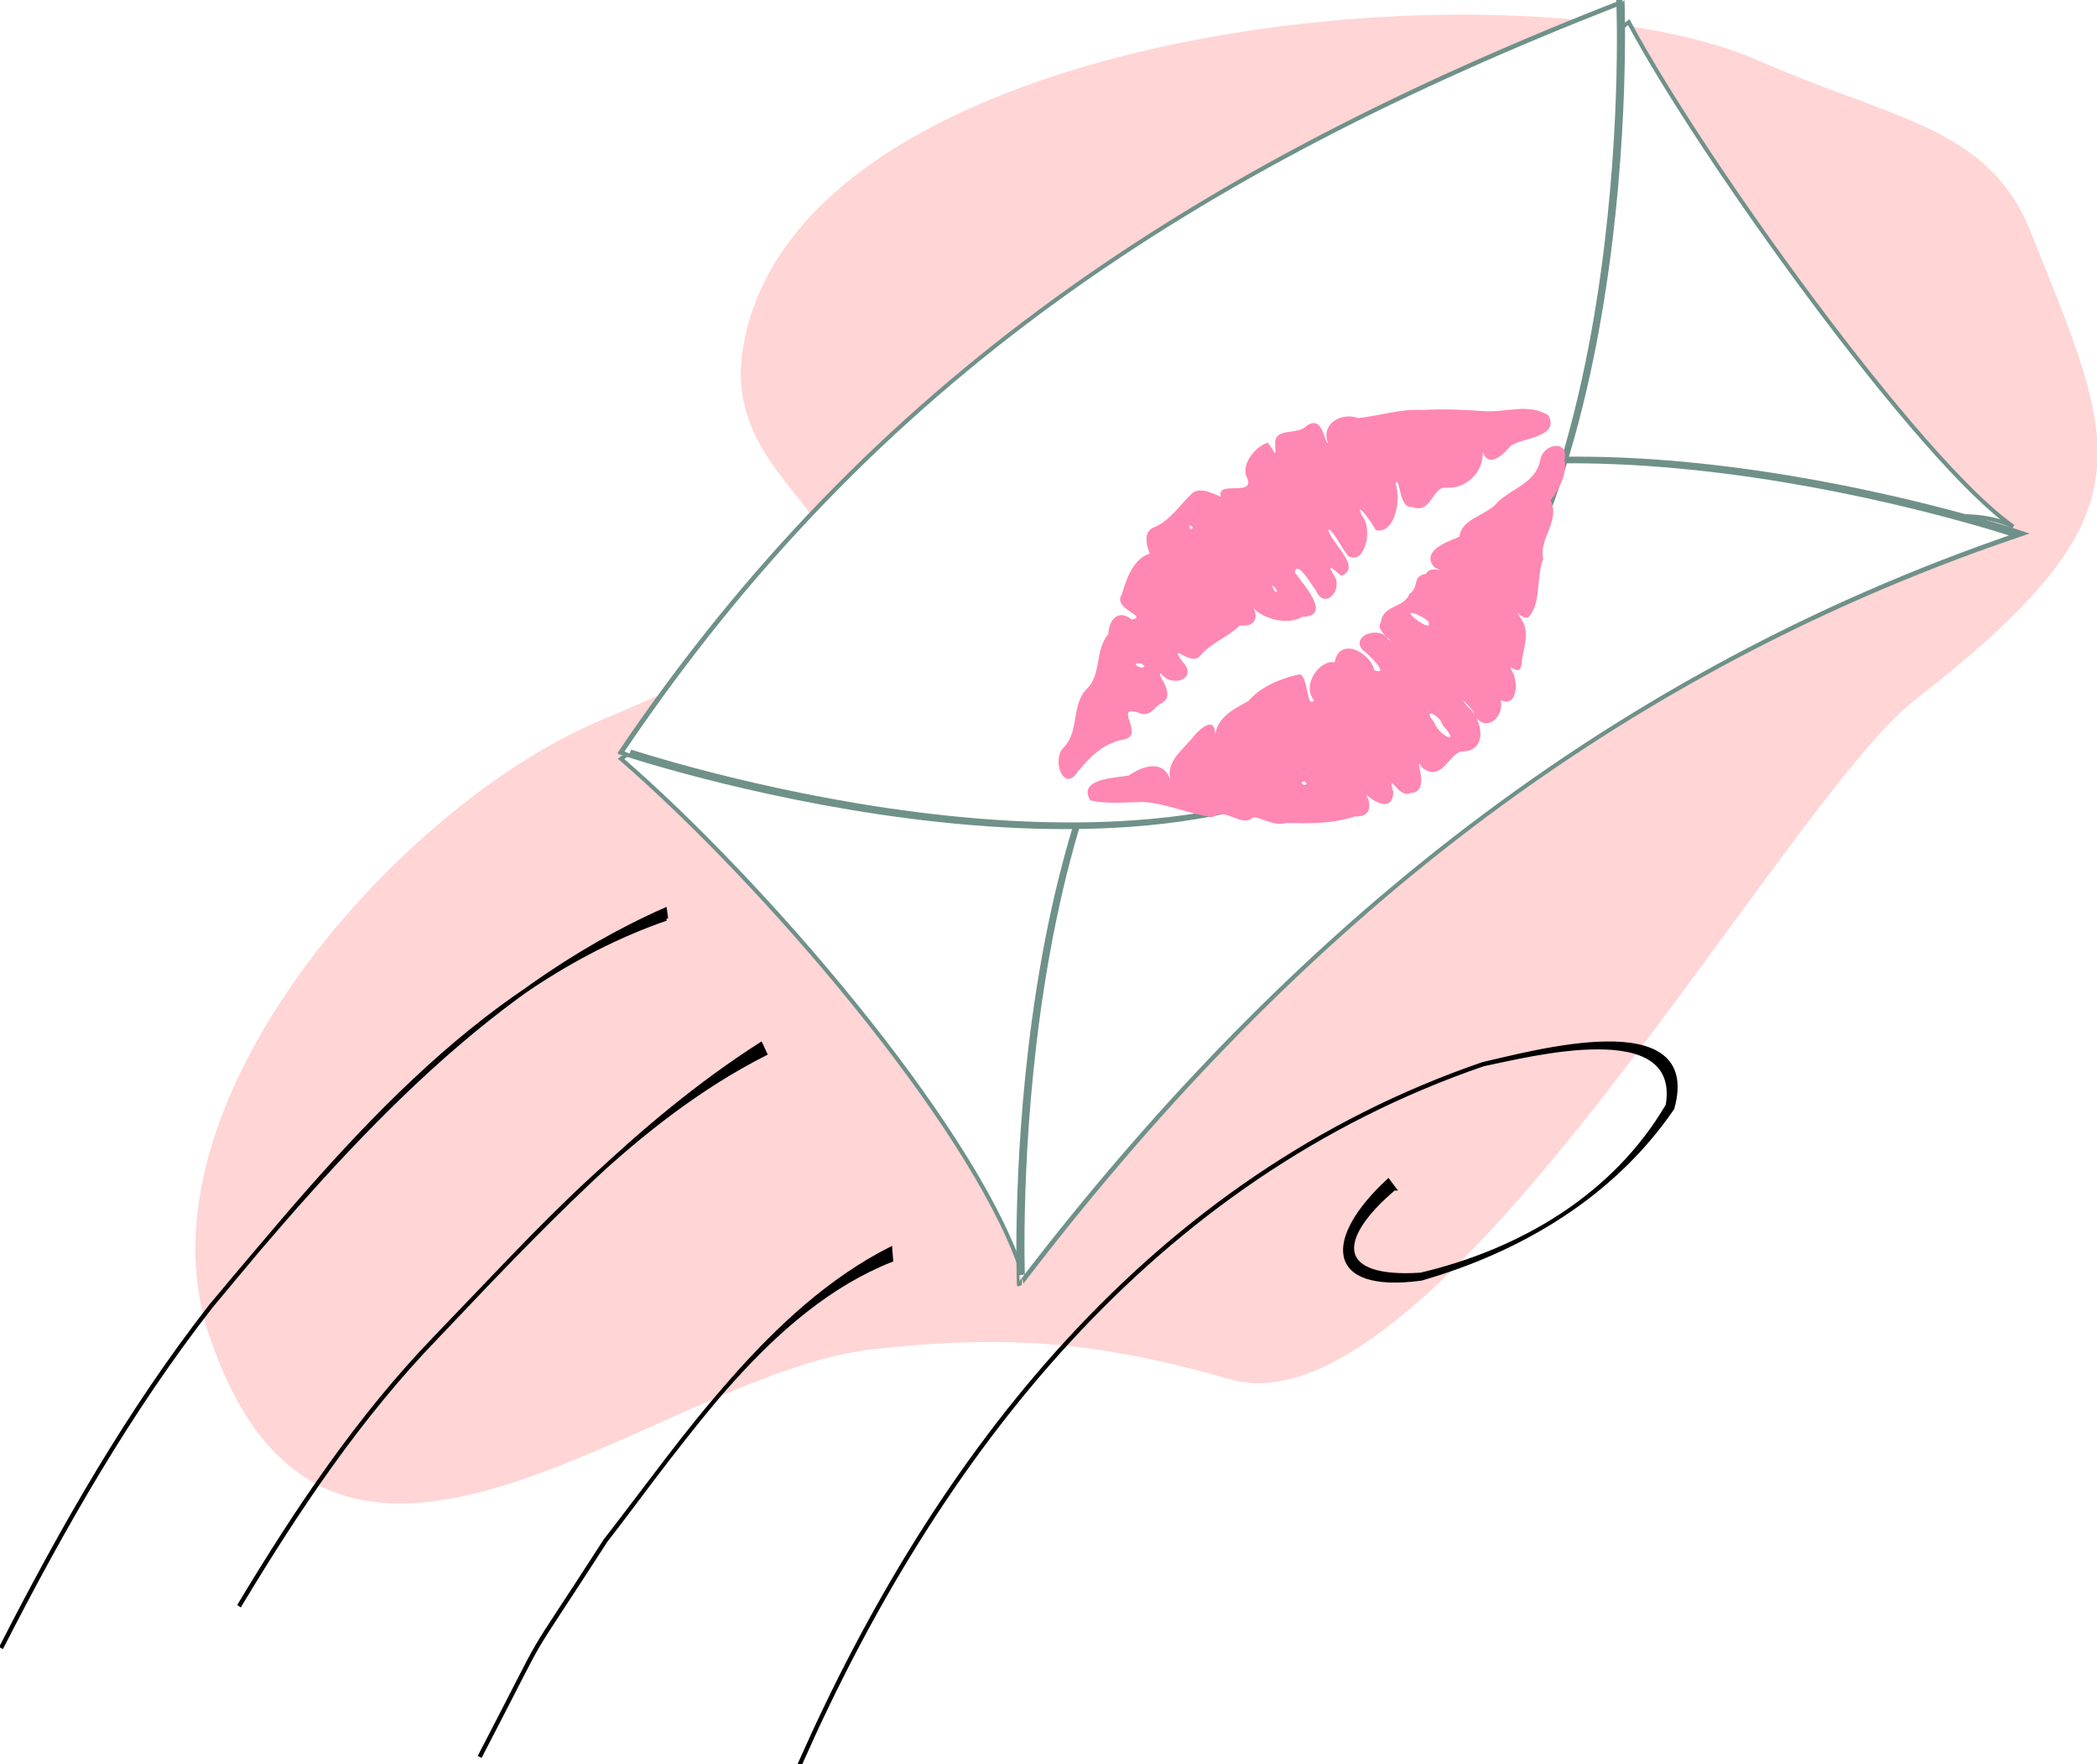 <?xml version="1.0" encoding="UTF-8"?>
<svg version="1.0" viewBox="0 0 595.22 500.81" xmlns="http://www.w3.org/2000/svg">
<defs>
<filter id="a">
<feGaussianBlur stdDeviation="33.638"/>
</filter>
</defs>
<g transform="translate(298.02 -444.33)">
<path transform="matrix(.5 0 0 .5 -148.76 472.54)" d="m854.29 75.219c-23.97-60.06-78.52-63.664-154.29-97.143-135.82-60.007-550.36-21.799-577.14 165.71-14.73 103.09 166.05 106.05-80.003 208.57-113.65 47.36-266.47 217.76-222.86 348.57 67.97 203.9 253.04 22.36 377.14 8.58 78.07-8.68 129.53-3.81 202.86 17.14 116.78 33.36 313.77-327.54 388.57-385.72 136.32-106.03 115.49-140.98 65.72-265.71z" fill="#ffd5d5" fill-rule="evenodd" filter="url(#a)"/>
<path transform="matrix(.5 0 0 .5 -148.76 472.54)" d="m280.3 661.84c5.39-130.69 453.98-474.21 564.07-419.33-52.72-36.44-176.6-208.38-218.24-286.32-155.92 113.49-482.34 355.88-572.07 418.18 81.7 70.88 197.11 205.75 226.24 287.47z" fill="#fff" fill-rule="evenodd" stroke="#6f918a" stroke-linecap="round" stroke-width="2.301"/>
<path transform="matrix(.954 -.715 .3 .4 -199.77 712.17)" d="m377.14 383.79c-102.55-79.85-200.9-64.47-297.08 0.1-5e-3 0 74.18-257.31 148.46-257.34 74.27-0.02 148.62 257.24 148.62 257.24z" fill="#fff" fill-rule="evenodd" stroke="#6f918a" stroke-linecap="round" stroke-width="2.301"/>
<path transform="matrix(.954 -.715 -.3 -.4 -82.711 868.27)" d="m377.14 383.79c-104.87 69.4-196.22 83.28-297.08 0.1-5e-3 0 74.18-257.31 148.46-257.34 74.27-0.02 148.62 257.24 148.62 257.24z" fill="#fff" fill-rule="evenodd" stroke="#6f918a" stroke-linecap="round" stroke-width="2.301"/>
<g transform="matrix(.623 -.469 .467 .626 -421.73 489.78)" fill="#ff87b3">
<path d="m399.89 586.95c-3.13-1.59-0.89-11.09-3.7-3.78-5.5 7.39-9.38-4.71-8.71-8.08 1 5.08-2.24 11.64-7.84 6.92-8.14-2.74-14.92-7.92-21.53-13.19-4.3-1.2-6.64-8.41-8.6-8.81-5.31 0.63-5.76-9.35-11.5-8.85-6.32-6.08-10.47-14.16-17.11-19.71-5.15-3.78-10.82-7.02-14.99-11.96 0.92-9.13 12.19-1.06 16.59 1.18 6.22 0.19 14.03 2.96 11.08 10.63 2.67-6.27 9.1-6.24 15.01-7.45 4.77-1.37 12.42-1.9 8.04 3.86 4.75-4.74 11.68-3.27 17.02-2.49 6.79-1.67 15.28 0.82 20.93 3.5 1.51 3.18-5.66 11.41-1.65 10.65-0.28-7.55 10.97-10.58 14.3-6.52 7.07-6.65 12.65 4.85 9.84 10.93 3.58 5.45 1.85-6.26 1.01-8.48-0.47-6.87 10.56-3.31 9.78 2.56 1.93 4.71-2.28-5.66 1.45-6.47 4.66-4.9 9.74 0.94 14.63-2.07 4.69 0.13 4.49-4.71 9.19-2.24 3.85-1.84 6.76 5.88 3.89-0.1-0.58-8.76 12.32-3.47 14.03-3.38 4.64-4.98 12.81 0.07 18.8-1.72 7.81-0.69 15.61 2.81 21.74-3.15 4.33-3.68 12.52 0.58 6.83 5.49-2.44 5.2-9.51 7.97-12.94 8.74-1.41 8.13-11.81 8.49-14.9 15.45-6.21 3.73-10.17 12.66-17.17 13.71-3.28-1.67-1.14-8.19-2.27-1.74 0.12 6.86-6.45 9.75-10.27 14.34-3.49 2.74-3.07-5.95-3.93 0.37-0.82 3.86-6.16 10.74-9.48 5.09-3.3 6.61-13.14 5.61-10.43-2.94-0.08-2.64-0.79-8.43-0.66-2.53 1.9 6.85-3.84 17.91-11.65 11.61-4.66-1.74-12.32 4.63-14.84-3.6 0.42-7.49-2.25 9.38-8.92 4.62l-1.07-0.39zm25.25-12.44c1.38-3.45-2.3-9.73-1.92-2.66-1.52 5.18 2.71 12.85 1.91 3.41l0.01-0.75zm-52.54-13.57c-2.86-2.33 0.21 4.32 0 0zm69.37-23.58c-5-8.37 0.56 10.65 1.48 3.7-0.37-1.28-0.9-2.51-1.48-3.7zm-34.18-24.79c-7.73-0.98-13.37-10.5-12.44-15.42 0.52 5.79-3.56 8.44-7.7 4.24-6.32 0.83-12.13-1.33-18.44 0.15-4.94 1.07-5.79-11.42-6.24-2.3 1.21 8.71-8.92 5.58-8.83-1.13-1.59-1.83 0.19 10.21-6.5 8.69-3.2-0.52-6.43 2.04-8.82-2.63-5.61-7.24-2.57 8.92-10.23 4.78-6.57-3.14-13.12-2.15-19.99-0.58-9.07 3.47-5.22-9.3 1.09-10.09 8.24-1.15 11.3-10.91 19.74-11.97 7.14-0.92 10.6-9.63 17.91-11.13 3.19-4.02 8.46-5.3 9.99 0.85 5.88 2.99-3.43-7.36 2.52-9.4 4.79-3.54 10.94-7.89 17.19-5.81 0.09-0.72 1.73-7.59 6.3-6.84 6.89 1.89 12.28-0.64 19.01-1.37 4.36-0.52 7.26 6.91 7.73 7.28 2.44-6.35 10.59 9.02 12.01-0.91 2.06-4.6 9.58-6.02 13.43-4.57 0.34 3.09-1.38 7.2 1.66 2.33 3.74-5.88 8.24 2.21 13.44 1.26 7.26 0.43 1.25 8.76 2.42 9.6 2.16-7.2 10.72-5.94 14.22-0.57 6.55 3.95 14.11 6.38 20.29 11.54 6.49 4.37 11.72 8.57 17.47 13.56 5.92 5.44 15.3 7.58 18.34 15.72-1.38 8.78-12.09 0.97-17.39 0.6-3.71 0.73-11.64 2.17-9.75-4.3-4.14 5.99-12.93 7.11-18.35 2.41-3.77-3.69-10.24 4.61-14.14-1.87-4.62-2.58 3.4-11.5 0.22-10.64-1.72 6.12-11.26 14.78-15.98 9.39 0.65-2.13 0.61-14.35-0.85-7.2 0.6 5.96-9.91 15.29-12.79 8.65-0.22-3.36 1.39-12.29-0.14-11.95-2 4.88 1.8 18.48-6.21 16.21-0.73-3.5-1.57-7.38-2.03-1.56-0.33 6.1-10.48 8.12-8.53 0.14-0.05-2.4 1.23-13.05-2.23-9.76-0.18 5.12 1.58 21.14-7.4 14.6zm-1.99-15.83c-1.66 4.06 1.22 3.89 0 0zm-55.12-5.67c-3.34-3.7-1.79 1.97 0.29 1.37l-0.29-1.37zm44.07-29.79c-1.95 1.75 1.62 2.44 0 0z" fill="#ff87b3"/>
</g>
<path transform="matrix(.5 0 0 .5 -148.76 472.54)" d="m79.637 465.11c-108.22 37.47-187.34 134.82-258.35 219.98-46.68 59.84-84.13 125.77-118.64 193.1l-0.14-0.07c34.52-67.34 71.97-133.28 118.66-193.13 72.59-87.06 151.89-178.09 257.78-224.92l0.687 5.04z" fill-rule="evenodd" stroke="#000" stroke-linecap="round" stroke-width="2.301"/>
<path transform="matrix(.5 0 0 .5 -148.76 472.54)" d="m135.82 541.72c-73.822 37.57-130.08 102.02-186.57 160.92-44.08 45.6-78.91 97.82-111.44 151.83l-0.13-0.09c32.53-54.01 67.366-106.24 111.45-151.85 56.989-59.41 114.46-121.42 184.22-166.09l2.47 5.28z" fill-rule="evenodd" stroke="#000" stroke-linecap="round" stroke-width="2.301"/>
<path transform="matrix(.5 0 0 .5 -148.76 472.54)" d="m207.36 658.91c-69.94 27.76-117.74 102.28-162.05 159.3-51.591 79.98-28.038 39.33-70.93 121.77l-0.142-0.07c42.901-82.46 19.344-41.81 70.943-121.8 45.443-58.46 94.109-131.13 161.69-165.47l0.49 6.27z" fill-rule="evenodd" stroke="#000" stroke-linecap="round" stroke-width="2.301"/>
<path transform="matrix(.5 0 0 .5 -148.76 472.54)" d="m492.79 618.27c-34.41 29.21-33.19 52.15 15.24 48.93 57.17-13.49 110.16-44.77 140.21-96.15 8.42-51.57-79.34-28.43-104.78-23.28-188.01 64.61-309.8 221.1-387.6 396.84l-0.14-0.07c77.82-175.78 199.65-332.31 387.7-396.93 26.79-5.91 123.87-33.51 107.42 25.09-33.67 49.19-85.78 80.41-142.58 96.73-54.8 7.37-53.32-23.37-18.7-55.45l3.23 4.29z" fill-rule="evenodd" stroke="#000" stroke-linecap="round" stroke-width="2.301"/>
</g>
</svg>
